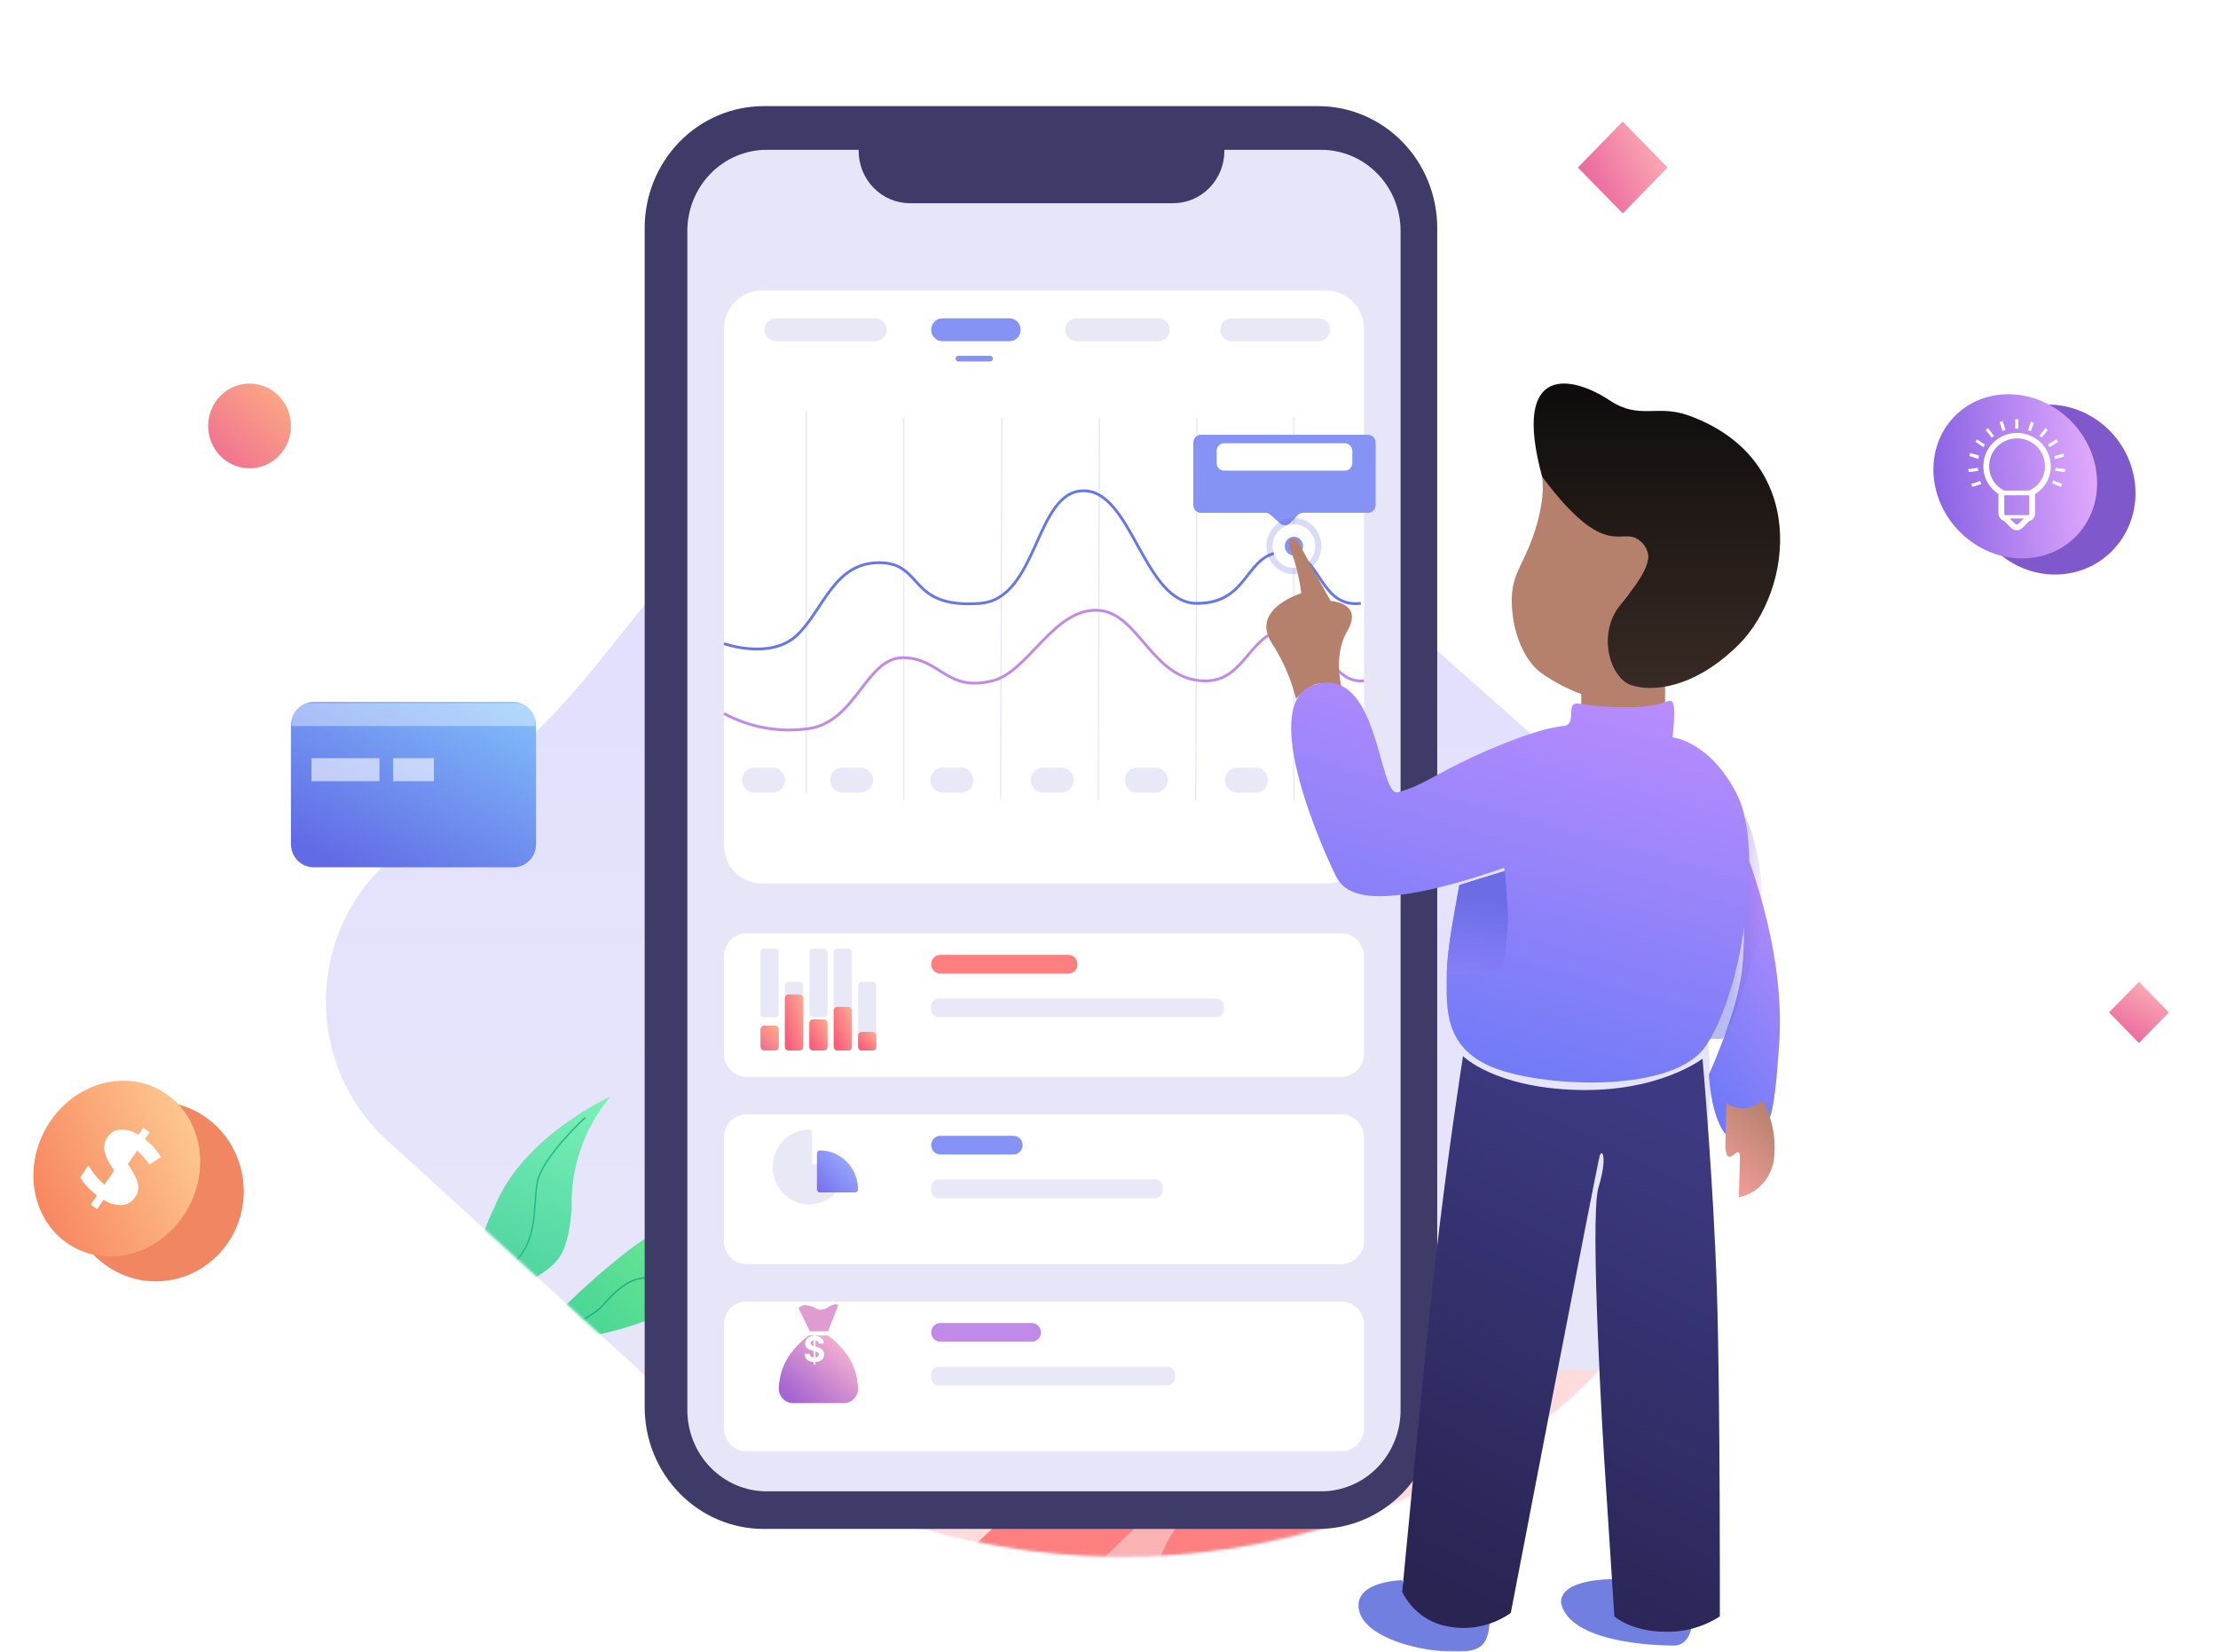 <svg width="799" height="595" viewBox="0 0 799 595" fill="none" xmlns="http://www.w3.org/2000/svg">
<mask id="mask0_89_1254" style="mask-type:luminance" maskUnits="userSpaceOnUse" x="0" y="-27" width="829" height="622">
<path d="M829 -27H0V595H829V-27Z" fill="white"/>
</mask>
<g mask="url(#mask0_89_1254)">
<path d="M270.804 169.833C280.227 158.101 291.847 148.421 304.979 141.361C318.113 134.3 332.494 130.003 347.274 128.723C362.055 127.442 376.937 129.204 391.042 133.905C405.146 138.605 418.19 146.149 429.403 156.091L565.391 276.664C582.829 292.128 596.464 311.582 605.19 333.448C613.915 355.315 617.484 378.979 615.61 402.522C613.736 426.066 606.468 448.825 594.398 468.955C582.331 489.086 565.798 506.022 546.143 518.39L542.247 520.84C494.017 551.189 437.524 564.824 381.135 559.724C324.745 554.624 271.459 531.062 229.173 492.527L139.231 410.579C132.242 404.21 126.674 396.376 122.906 387.608C119.138 378.841 117.257 369.346 117.392 359.769C117.527 350.191 119.674 340.755 123.687 332.103C127.701 323.451 133.486 315.783 140.651 309.625L179.224 276.452C191.975 265.495 203.713 253.357 214.29 240.194L270.804 169.833Z" fill="url(#paint0_linear_89_1254)"/>
<mask id="mask1_89_1254" style="mask-type:luminance" maskUnits="userSpaceOnUse" x="117" y="128" width="500" height="433">
<path d="M270.804 169.833C280.227 158.101 291.847 148.421 304.979 141.361C318.113 134.3 332.494 130.003 347.274 128.723C362.055 127.442 376.937 129.204 391.042 133.905C405.146 138.605 418.19 146.149 429.403 156.091L565.391 276.664C582.829 292.128 596.464 311.582 605.19 333.448C613.915 355.315 617.484 378.979 615.61 402.522C613.736 426.066 606.468 448.825 594.398 468.955C582.331 489.086 565.798 506.022 546.143 518.39L542.247 520.84C494.017 551.189 437.524 564.824 381.135 559.724C324.745 554.624 271.459 531.062 229.173 492.527L139.231 410.579C132.242 404.21 126.674 396.376 122.906 387.608C119.138 378.841 117.257 369.346 117.392 359.769C117.527 350.191 119.674 340.755 123.687 332.103C127.701 323.451 133.486 315.783 140.651 309.625L179.224 276.452C191.975 265.495 203.713 253.357 214.29 240.194L270.804 169.833Z" fill="white"/>
</mask>
<g mask="url(#mask1_89_1254)">
<path d="M780.344 493.634H41.428V747.635H780.344V493.634Z" fill="#FEDBDB"/>
<path d="M268.787 633.399L361.064 547.286L793.463 542.22L734.903 633.399H268.787Z" fill="#FD7F80"/>
<path d="M322.979 633.396L412.591 546.77L739.55 542.884L677.737 633.396H322.979Z" fill="#FAB2B3"/>
<path d="M426.649 546.515C426.649 546.515 399.808 576.085 436.279 582.976C472.748 589.864 415.262 632.132 463.107 632.788C510.952 633.442 649.319 632.788 649.319 632.788L711.559 542.22L426.649 546.515Z" fill="#FD7F80"/>
<path d="M166.391 529.113C166.391 529.113 161.999 482.988 180.404 469.376C197.78 454.606 203.855 459.435 205.933 435.677C205.437 420.795 210.432 406.272 219.926 394.995C219.926 394.995 188.411 409.18 178.268 434.54C163.47 463.708 162.098 528.322 162.098 528.322" fill="url(#paint1_linear_89_1254)"/>
<path d="M210.868 402.531C210.868 402.531 195.101 416.909 193.515 426.1C191.931 435.292 194.12 448.728 183.07 456.481C172.021 464.236 163.832 489.9 163.633 519.733" stroke="#20B989" stroke-width="0.5" stroke-miterlimit="10"/>
<path d="M104.823 424.021C104.823 424.021 128.13 446.26 128.239 462.144C128.272 477.847 130.104 482.147 149.394 497.088C169.606 511.415 177.341 518.437 170.227 538.715C169.543 540.437 168.767 542.12 167.901 543.755L172.975 544.674C172.975 544.674 186.544 516.235 162.914 472.272C138.38 431.914 104.823 424.021 104.823 424.021Z" fill="url(#paint2_linear_89_1254)"/>
<path d="M117.55 433.989C117.55 433.989 136.31 444.595 137.341 454.396C138.371 464.197 140.336 474.798 148.174 476.216C159.853 478.329 168.634 491.195 173.986 516.993C176.159 527.458 170.45 545.323 170.45 545.323" stroke="#27C492" stroke-width="0.5" stroke-miterlimit="10"/>
<path d="M170.974 526.756C170.974 526.756 173.397 504.715 185.752 492.451C198.108 480.189 213.304 484.498 237.549 473.73C255.121 466.563 267.415 434.673 267.415 434.673C267.415 434.673 247.663 433.838 226.366 450.45C204.705 467.345 194.514 480.356 188.488 485.66C176.714 497.168 165.246 525.719 165.246 525.719L170.974 526.756Z" fill="url(#paint3_linear_89_1254)"/>
<path d="M263.027 436.938C263.027 436.938 248.874 441.771 247.829 447.834C246.782 453.898 241.118 461.799 234.231 460.553C227.343 459.307 221.619 465.238 217.263 470.102C211.465 476.567 199.19 478.742 184.036 492.645C175.264 500.686 167.571 526.05 167.571 526.05" stroke="#1FAF81" stroke-width="0.5" stroke-miterlimit="10"/>
<path d="M136.766 530.977C136.766 530.977 143.915 514.849 152.679 514.849C161.442 514.849 170.549 522.902 172.417 522.902C174.286 522.902 178.709 518.46 185.506 518.44C192.305 518.422 206.516 530.936 206.516 530.936L136.766 530.977Z" fill="#694D42"/>
<path d="M113.488 532.175C113.488 532.175 106.347 539.828 107.079 556.769C107.368 563.929 109.455 570.892 113.138 576.986C116.821 583.08 121.977 588.099 128.106 591.558C139.507 598.109 180.04 605.03 208.574 591.558C219.465 586.418 231.617 575.63 231.617 556.769C231.621 539.389 223.338 531.844 223.338 531.844L113.488 532.175Z" fill="url(#paint4_linear_89_1254)"/>
<path d="M227.237 529.598H113.578C112.365 529.598 111.382 530.605 111.382 531.847C111.382 533.088 112.365 534.094 113.578 534.094H227.237C228.451 534.094 229.433 533.088 229.433 531.847C229.433 530.605 228.451 529.598 227.237 529.598Z" fill="#9D6686"/>
</g>
<path d="M275.069 38.232H474.903C480.534 38.236 486.107 39.376 491.308 41.586C496.506 43.796 501.231 47.033 505.209 51.112C509.186 55.192 512.34 60.034 514.49 65.361C516.64 70.689 517.744 76.398 517.739 82.163V506.834C517.744 512.598 516.64 518.307 514.49 523.636C512.34 528.962 509.186 533.805 505.209 537.884C501.231 541.963 496.506 545.201 491.308 547.41C486.107 549.621 480.534 550.761 474.903 550.765H275.069C269.44 550.761 263.865 549.621 258.666 547.41C253.465 545.201 248.743 541.963 244.764 537.884C240.786 533.805 237.632 528.962 235.482 523.636C233.332 518.307 232.229 512.598 232.235 506.834V82.163C232.229 76.398 233.332 70.689 235.482 65.361C237.632 60.034 240.786 55.192 244.764 51.112C248.743 47.033 253.465 43.796 258.666 41.586C263.865 39.376 269.44 38.236 275.069 38.232Z" fill="#3E3B68"/>
<path d="M276.154 53.968C272.4 53.972 268.686 54.733 265.22 56.206C261.753 57.68 258.606 59.839 255.956 62.558C253.304 65.278 251.203 68.506 249.77 72.057C248.337 75.609 247.602 79.414 247.606 83.256V507.927C247.602 511.769 248.337 515.575 249.77 519.127C251.203 522.677 253.304 525.906 255.956 528.626C258.606 531.346 261.753 533.503 265.22 534.977C268.686 536.451 272.4 537.212 276.154 537.215H475.987C479.74 537.212 483.455 536.451 486.922 534.977C490.387 533.503 493.534 531.346 496.187 528.626C498.837 525.906 500.939 522.677 502.371 519.127C503.804 515.575 504.54 511.769 504.534 507.927V83.256C504.54 79.414 503.804 75.609 502.371 72.057C500.939 68.506 498.837 65.278 496.187 62.558C493.534 59.839 490.387 57.68 486.922 56.206C483.455 54.733 479.74 53.972 475.987 53.968H276.154Z" fill="#E7E6F8"/>
<path d="M317.216 46.235H433.169C435.264 46.235 437.275 47.087 438.757 48.605C440.24 50.122 441.072 52.18 441.072 54.326C441.072 59.333 439.13 64.134 435.672 67.674C432.215 71.214 427.526 73.202 422.636 73.202H327.749C322.859 73.202 318.17 71.214 314.713 67.674C311.255 64.134 309.312 59.333 309.312 54.326C309.312 52.18 310.147 50.122 311.627 48.605C313.109 47.087 315.121 46.235 317.216 46.235Z" fill="#3E3B68"/>
<g filter="url(#filter0_d_89_1254)">
<path d="M483.227 460.85H268.916C264.423 460.85 260.782 464.578 260.782 469.176V506.473C260.782 511.072 264.423 514.8 268.916 514.8H483.227C487.718 514.8 491.36 511.072 491.36 506.473V469.176C491.36 464.578 487.718 460.85 483.227 460.85Z" fill="white"/>
</g>
<path d="M420.574 492.322H338.157C336.659 492.322 335.445 493.564 335.445 495.097V496.289C335.445 497.821 336.659 499.065 338.157 499.065H420.574C422.07 499.065 423.284 497.821 423.284 496.289V495.097C423.284 493.564 422.07 492.322 420.574 492.322Z" fill="#E9E8F7"/>
<path d="M371.679 476.585H338.738C336.92 476.585 335.445 478.095 335.445 479.957C335.445 481.818 336.92 483.328 338.738 483.328H371.679C373.498 483.328 374.972 481.818 374.972 479.957C374.972 478.095 373.498 476.585 371.679 476.585Z" fill="#C18AE9"/>
<path d="M298.238 479.581L301.958 470.217C301.658 469.976 301.288 469.843 300.906 469.84C300.076 469.949 299.284 470.26 298.597 470.747L298.325 470.9C297.51 471.434 296.579 471.752 295.615 471.828C295.154 471.824 294.703 471.715 294.29 471.506C293.017 470.738 291.594 470.266 290.124 470.118C289.659 470.127 289.202 470.237 288.782 470.438C288.361 470.641 287.987 470.931 287.685 471.292L291.735 479.581H298.238Z" fill="#DF9CD0"/>
<path d="M303.964 505.432C305.32 505.436 306.625 504.896 307.597 503.927C308.065 503.465 308.438 502.912 308.696 502.301C308.952 501.689 309.089 501.031 309.096 500.366C309.096 500.341 309.096 500.314 309.096 500.289C309.014 495.007 307.05 489.938 303.576 486.035C302.027 484.162 300.255 482.497 298.3 481.079H291.341C289.39 482.501 287.618 484.165 286.065 486.035C282.595 489.941 280.633 495.009 280.545 500.289C280.547 500.968 280.682 501.641 280.942 502.265C281.202 502.89 281.581 503.456 282.059 503.927C283.032 504.895 284.335 505.436 285.691 505.432H303.964Z" fill="url(#paint5_linear_89_1254)"/>
<path d="M293.059 491.64V480.2H293.773V491.64H293.059ZM294.957 483.977C294.922 483.615 294.773 483.335 294.508 483.135C294.242 482.936 293.882 482.837 293.429 482.837C293.12 482.837 292.86 482.882 292.648 482.97C292.435 483.056 292.272 483.178 292.158 483.333C292.047 483.488 291.992 483.664 291.992 483.86C291.987 484.023 292.021 484.167 292.093 484.289C292.168 484.412 292.272 484.516 292.403 484.606C292.533 484.692 292.684 484.768 292.857 484.834C293.029 484.897 293.211 484.951 293.406 484.994L294.211 485.192C294.601 485.282 294.959 485.4 295.284 485.55C295.611 485.699 295.893 485.88 296.132 486.098C296.369 486.315 296.556 486.572 296.685 486.867C296.819 487.162 296.887 487.5 296.891 487.881C296.887 488.442 296.749 488.927 296.471 489.339C296.199 489.747 295.802 490.064 295.284 490.29C294.769 490.513 294.148 490.626 293.42 490.626C292.699 490.626 292.07 490.513 291.534 490.287C291.002 490.06 290.586 489.724 290.285 489.28C289.988 488.834 289.832 488.28 289.818 487.622H291.648C291.668 487.93 291.754 488.185 291.905 488.392C292.059 488.593 292.265 488.748 292.521 488.852C292.779 488.953 293.073 489.003 293.398 489.003C293.719 489.003 293.996 488.956 294.232 488.861C294.471 488.766 294.655 488.633 294.787 488.462C294.917 488.293 294.984 488.097 294.984 487.878C294.984 487.671 294.924 487.498 294.804 487.358C294.688 487.22 294.516 487.099 294.29 487.002C294.065 486.903 293.789 486.813 293.464 486.732L292.49 486.483C291.736 486.296 291.141 486.003 290.705 485.602C290.268 485.203 290.052 484.665 290.053 483.989C290.052 483.435 290.196 482.952 290.486 482.537C290.781 482.123 291.183 481.8 291.696 481.568C292.209 481.336 292.79 481.219 293.441 481.219C294.105 481.219 294.685 481.336 295.18 481.568C295.677 481.8 296.064 482.123 296.341 482.537C296.617 482.952 296.759 483.43 296.768 483.977H294.957Z" fill="white"/>
<g filter="url(#filter1_d_89_1254)">
<path d="M483.227 393.409H268.916C264.423 393.409 260.782 397.138 260.782 401.738V439.033C260.782 443.633 264.423 447.362 268.916 447.362H483.227C487.718 447.362 491.36 443.633 491.36 439.033V401.738C491.36 397.138 487.718 393.409 483.227 393.409Z" fill="white"/>
</g>
<path d="M416.181 424.883H338.157C336.659 424.883 335.445 426.125 335.445 427.659V428.849C335.445 430.382 336.659 431.624 338.157 431.624H416.181C417.678 431.624 418.893 430.382 418.893 428.849V427.659C418.893 426.125 417.678 424.883 416.181 424.883Z" fill="#E9E8F7"/>
<path d="M365.091 409.146H338.738C336.92 409.146 335.445 410.656 335.445 412.517C335.445 414.379 336.92 415.889 338.738 415.889H365.091C366.91 415.889 368.386 414.379 368.386 412.517C368.386 410.656 366.91 409.146 365.091 409.146Z" fill="#8493F4"/>
<path d="M304.702 420.385C304.7 423.053 303.927 425.66 302.48 427.876C301.033 430.093 298.976 431.82 296.57 432.841C294.164 433.863 291.517 434.129 288.961 433.609C286.407 433.088 284.061 431.804 282.219 429.918C280.376 428.034 279.122 425.631 278.615 423.015C278.105 420.4 278.365 417.689 279.361 415.226C280.359 412.761 282.045 410.654 284.21 409.173C286.376 407.69 288.921 406.899 291.525 406.897C291.657 406.897 291.789 406.924 291.912 406.976C292.035 407.027 292.145 407.104 292.239 407.199C292.333 407.295 292.407 407.41 292.458 407.535C292.509 407.659 292.534 407.794 292.534 407.931V419.353H303.693C303.96 419.355 304.215 419.463 304.405 419.657C304.593 419.85 304.7 420.112 304.702 420.385Z" fill="#E9E8F7"/>
<g filter="url(#filter2_d_89_1254)">
<path d="M305.65 407.158C307.854 409.72 309.077 413.013 309.087 416.427V416.473C309.087 416.615 309.061 416.756 309.008 416.887C308.956 417.018 308.878 417.137 308.78 417.237C308.683 417.336 308.567 417.415 308.439 417.469C308.311 417.523 308.174 417.552 308.035 417.552H295.342C295.203 417.552 295.066 417.523 294.938 417.469C294.812 417.415 294.694 417.336 294.597 417.236C294.499 417.135 294.422 417.016 294.369 416.885C294.316 416.754 294.29 416.614 294.29 416.472V403.478C294.29 403.336 294.318 403.196 294.371 403.064C294.424 402.935 294.501 402.815 294.597 402.716C294.696 402.615 294.812 402.536 294.94 402.482C295.068 402.428 295.205 402.401 295.342 402.401C297.292 402.401 299.218 402.825 300.996 403.645C302.773 404.465 304.359 405.664 305.65 407.158Z" fill="url(#paint6_linear_89_1254)"/>
</g>
<g filter="url(#filter3_d_89_1254)">
<path d="M483.227 328.219H268.916C264.423 328.219 260.782 331.948 260.782 336.546V371.594C260.782 376.193 264.423 379.921 268.916 379.921H483.227C487.718 379.921 491.36 376.193 491.36 371.594V336.546C491.36 331.948 487.718 328.219 483.227 328.219Z" fill="white"/>
</g>
<path d="M438.141 359.692H338.157C336.659 359.692 335.445 360.934 335.445 362.467V363.659C335.445 365.191 336.659 366.435 338.157 366.435H438.141C439.637 366.435 440.853 365.191 440.853 363.659V362.467C440.853 360.934 439.637 359.692 438.141 359.692Z" fill="#E9E8F7"/>
<path d="M384.855 343.955H338.738C336.92 343.955 335.445 345.465 335.445 347.327C335.445 349.188 336.92 350.698 338.738 350.698H384.855C386.674 350.698 388.148 349.188 388.148 347.327C388.148 345.465 386.674 343.955 384.855 343.955Z" fill="#FD7F80"/>
<g filter="url(#filter4_d_89_1254)">
<path d="M314.326 341.708H310.448C309.7 341.708 309.093 342.328 309.093 343.096V365.047C309.093 365.813 309.7 366.435 310.448 366.435H314.326C315.075 366.435 315.681 365.813 315.681 365.047V343.096C315.681 342.328 315.075 341.708 314.326 341.708Z" fill="#E9E8F7"/>
</g>
<g filter="url(#filter5_d_89_1254)">
<path d="M314.326 359.694H310.448C309.7 359.694 309.093 360.316 309.093 361.083V365.049C309.093 365.815 309.7 366.437 310.448 366.437H314.326C315.075 366.437 315.681 365.815 315.681 365.049V361.083C315.681 360.316 315.075 359.694 314.326 359.694Z" fill="url(#paint7_linear_89_1254)"/>
</g>
<path d="M305.542 341.708H301.665C300.917 341.708 300.309 342.328 300.309 343.096V365.047C300.309 365.813 300.917 366.435 301.665 366.435H305.542C306.291 366.435 306.897 365.813 306.897 365.047V343.096C306.897 342.328 306.291 341.708 305.542 341.708Z" fill="#E9E8F7"/>
<g filter="url(#filter6_d_89_1254)">
<path d="M305.542 350.702H301.665C300.917 350.702 300.309 351.322 300.309 352.089V365.049C300.309 365.815 300.917 366.437 301.665 366.437H305.542C306.291 366.437 306.897 365.815 306.897 365.049V352.089C306.897 351.322 306.291 350.702 305.542 350.702Z" fill="url(#paint8_linear_89_1254)"/>
</g>
<path d="M296.758 341.708H292.882C292.134 341.708 291.526 342.328 291.526 343.096V365.047C291.526 365.813 292.134 366.435 292.882 366.435H296.758C297.506 366.435 298.114 365.813 298.114 365.047V343.096C298.114 342.328 297.506 341.708 296.758 341.708Z" fill="#E9E8F7"/>
<g filter="url(#filter7_d_89_1254)">
<path d="M296.758 355.198H292.882C292.134 355.198 291.526 355.82 291.526 356.585V365.049C291.526 365.815 292.134 366.437 292.882 366.437H296.758C297.506 366.437 298.114 365.815 298.114 365.049V356.585C298.114 355.82 297.506 355.198 296.758 355.198Z" fill="url(#paint9_linear_89_1254)"/>
</g>
<g filter="url(#filter8_d_89_1254)">
<path d="M287.974 341.708H284.098C283.348 341.708 282.742 342.328 282.742 343.096V365.047C282.742 365.813 283.348 366.435 284.098 366.435H287.974C288.723 366.435 289.33 365.813 289.33 365.047V343.096C289.33 342.328 288.723 341.708 287.974 341.708Z" fill="#E9E8F7"/>
</g>
<g filter="url(#filter9_d_89_1254)">
<path d="M287.974 346.204H284.098C283.348 346.204 282.742 346.826 282.742 347.592V365.047C282.742 365.813 283.348 366.435 284.098 366.435H287.974C288.723 366.435 289.33 365.813 289.33 365.047V347.592C289.33 346.826 288.723 346.204 287.974 346.204Z" fill="url(#paint10_linear_89_1254)"/>
</g>
<path d="M279.191 341.708H275.313C274.564 341.708 273.958 342.328 273.958 343.096V365.047C273.958 365.813 274.564 366.435 275.313 366.435H279.191C279.939 366.435 280.545 365.813 280.545 365.047V343.096C280.545 342.328 279.939 341.708 279.191 341.708Z" fill="#E9E8F7"/>
<g filter="url(#filter10_d_89_1254)">
<path d="M279.191 357.447H275.313C274.564 357.447 273.958 358.067 273.958 358.834V365.049C273.958 365.815 274.564 366.437 275.313 366.437H279.191C279.939 366.437 280.545 365.815 280.545 365.049V358.834C280.545 358.067 279.939 357.447 279.191 357.447Z" fill="url(#paint11_linear_89_1254)"/>
</g>
<g filter="url(#filter11_d_89_1254)">
<path d="M477.805 96.68H274.338C266.851 96.68 260.782 102.894 260.782 110.559V296.357C260.782 304.023 266.851 310.237 274.338 310.237H477.805C485.29 310.237 491.36 304.023 491.36 296.357V110.559C491.36 102.894 485.29 96.68 477.805 96.68Z" fill="white"/>
</g>
<path d="M466.106 150.631V287.759" stroke="#E9E8F7" stroke-width="0.5" stroke-miterlimit="10" stroke-linecap="square"/>
<path d="M431.189 150.631L430.75 287.759" stroke="#E9E8F7" stroke-width="0.5" stroke-miterlimit="10" stroke-linecap="square"/>
<path d="M396.053 150.631L395.614 287.759" stroke="#E9E8F7" stroke-width="0.5" stroke-miterlimit="10" stroke-linecap="square"/>
<path d="M360.917 150.631L360.478 287.759" stroke="#E9E8F7" stroke-width="0.5" stroke-miterlimit="10" stroke-linecap="square"/>
<path d="M325.564 150.631V287.759" stroke="#E9E8F7" stroke-width="0.5" stroke-miterlimit="10" stroke-linecap="square"/>
<path d="M290.428 148.383V285.51" stroke="#E9E8F7" stroke-width="0.5" stroke-miterlimit="10" stroke-linecap="square"/>
<path d="M484.065 276.516H477.377C474.951 276.516 472.984 278.53 472.984 281.012C472.984 283.495 474.951 285.507 477.377 285.507H484.065C486.49 285.507 488.456 283.495 488.456 281.012C488.456 278.53 486.49 276.516 484.065 276.516Z" fill="#E9E8F7"/>
<path d="M452.357 276.516H445.669C443.243 276.516 441.278 278.53 441.278 281.012C441.278 283.495 443.243 285.507 445.669 285.507H452.357C454.784 285.507 456.75 283.495 456.75 281.012C456.75 278.53 454.784 276.516 452.357 276.516Z" fill="#E9E8F7"/>
<path d="M416.257 276.516H409.569C407.143 276.516 405.178 278.53 405.178 281.012C405.178 283.495 407.143 285.507 409.569 285.507H416.257C418.682 285.507 420.649 283.495 420.649 281.012C420.649 278.53 418.682 276.516 416.257 276.516Z" fill="#E9E8F7"/>
<path d="M382.355 276.516H375.667C373.242 276.516 371.275 278.53 371.275 281.012C371.275 283.495 373.242 285.507 375.667 285.507H382.355C384.781 285.507 386.746 283.495 386.746 281.012C386.746 278.53 384.781 276.516 382.355 276.516Z" fill="#E9E8F7"/>
<path d="M346.257 276.516H339.569C337.143 276.516 335.176 278.53 335.176 281.012C335.176 283.495 337.143 285.507 339.569 285.507H346.257C348.682 285.507 350.648 283.495 350.648 281.012C350.648 278.53 348.682 276.516 346.257 276.516Z" fill="#E9E8F7"/>
<path d="M310.155 276.516H303.467C301.042 276.516 299.076 278.53 299.076 281.012C299.076 283.495 301.042 285.507 303.467 285.507H310.155C312.583 285.507 314.548 283.495 314.548 281.012C314.548 278.53 312.583 276.516 310.155 276.516Z" fill="#E9E8F7"/>
<path d="M278.449 276.516H271.761C269.336 276.516 267.37 278.53 267.37 281.012C267.37 283.495 269.336 285.507 271.761 285.507H278.449C280.875 285.507 282.842 283.495 282.842 281.012C282.842 278.53 280.875 276.516 278.449 276.516Z" fill="#E9E8F7"/>
<g filter="url(#filter12_d_89_1254)">
<path d="M260.782 253.035C270.012 257.986 280.506 259.906 290.839 258.532C308.497 256.346 311.796 232.919 325.241 232.919C338.686 232.919 340.758 245.343 357.405 241.282C370.376 238.118 379.131 215.819 394.736 215.819C410.341 215.819 414.585 241.282 434.265 241.282C449.134 241.282 450.077 222.564 465.008 222.564C478.042 222.564 477.872 242.218 491.36 241.282" stroke="#C18AE9" stroke-miterlimit="10"/>
</g>
<g filter="url(#filter13_d_89_1254)">
<path d="M260.782 227.842C260.782 227.842 277.564 233.862 287.133 224.788C296.589 215.814 300.309 198.696 316.684 198.696C333.06 198.696 326.716 215.312 353.012 213.353C374.059 211.778 372.776 172.793 390.345 172.793C407.912 172.793 411.933 213.349 431.193 213.349C450.671 213.349 448.075 194.784 463.004 194.784C476.04 194.784 474.858 215.141 490.229 213.349" stroke="#6577E9" stroke-miterlimit="10"/>
</g>
<g filter="url(#filter14_d_89_1254)">
<path d="M429.872 153.407C429.872 152.671 430.158 151.965 430.666 151.444C431.175 150.924 431.864 150.631 432.584 150.631H492.839C493.559 150.631 494.248 150.924 494.757 151.444C495.265 151.965 495.551 152.671 495.551 153.407V175.941C495.551 176.678 495.265 177.385 494.757 177.904C494.248 178.425 493.559 178.717 492.839 178.717H469.453C469.093 178.718 468.737 178.792 468.406 178.934C468.075 179.078 467.772 179.287 467.521 179.551L464.81 182.373C464.325 182.878 463.67 183.175 462.979 183.2C462.289 183.227 461.613 182.983 461.093 182.517L457.621 179.409C457.125 178.967 456.493 178.724 455.836 178.724H432.584C431.864 178.724 431.175 178.431 430.666 177.909C430.158 177.39 429.872 176.683 429.872 175.946V153.407Z" fill="#8493F4"/>
</g>
<path d="M484.441 159.677H440.985C439.488 159.677 438.275 160.921 438.275 162.453V166.769C438.275 168.303 439.488 169.547 440.985 169.547H484.441C485.939 169.547 487.152 168.303 487.152 166.769V162.453C487.152 160.921 485.939 159.677 484.441 159.677Z" fill="white"/>
<path opacity="0.232" d="M466.106 206.829C471.563 206.829 475.987 202.299 475.987 196.713C475.987 191.126 471.563 186.598 466.106 186.598C460.649 186.598 456.225 191.126 456.225 196.713C456.225 202.299 460.649 206.829 466.106 206.829Z" fill="#6264DB"/>
<path d="M466.105 204.58C470.35 204.58 473.791 201.058 473.791 196.713C473.791 192.368 470.35 188.847 466.105 188.847C461.86 188.847 458.419 192.368 458.419 196.713C458.419 201.058 461.86 204.58 466.105 204.58Z" fill="white"/>
<path d="M466.106 200.086C467.925 200.086 469.399 198.576 469.399 196.714C469.399 194.851 467.925 193.341 466.106 193.341C464.286 193.341 462.811 194.851 462.811 196.714C462.811 198.576 464.286 200.086 466.106 200.086Z" fill="#8493F4"/>
<path d="M475.096 114.665H443.626C441.401 114.665 439.597 116.512 439.597 118.79C439.597 121.068 441.401 122.915 443.626 122.915H475.096C477.32 122.915 479.124 121.068 479.124 118.79C479.124 116.512 477.32 114.665 475.096 114.665Z" fill="#E9E8F7"/>
<path d="M417.337 114.665H387.784C385.561 114.665 383.757 116.512 383.757 118.79C383.757 121.068 385.561 122.915 387.784 122.915H417.337C419.56 122.915 421.364 121.068 421.364 118.79C421.364 116.512 419.56 114.665 417.337 114.665Z" fill="#E9E8F7"/>
<path d="M356.655 128.153H345.235C344.68 128.153 344.229 128.614 344.229 129.183V129.186C344.229 129.754 344.68 130.216 345.235 130.216H356.655C357.21 130.216 357.659 129.754 357.659 129.186V129.183C357.659 128.614 357.21 128.153 356.655 128.153Z" fill="#8493F4"/>
<path d="M363.652 114.665H339.474C337.249 114.665 335.445 116.512 335.445 118.79C335.445 121.068 337.249 122.915 339.474 122.915H363.652C365.876 122.915 367.679 121.068 367.679 118.79C367.679 116.512 365.876 114.665 363.652 114.665Z" fill="#8493F4"/>
<path d="M315.34 114.665H279.477C277.253 114.665 275.45 116.512 275.45 118.79C275.45 121.068 277.253 122.915 279.477 122.915H315.34C317.565 122.915 319.369 121.068 319.369 118.79C319.369 116.512 317.565 114.665 315.34 114.665Z" fill="#E9E8F7"/>
<path d="M505.121 569.237C505.121 569.237 488.255 569.448 489.43 579.231C490.603 589.012 508.33 594.22 520.911 594.892C533.49 595.563 536.038 593.272 536.692 583.664C536.948 579.889 527.71 586.398 514.04 580.237C509.795 577.884 506.6 573.944 505.121 569.237Z" fill="#717FE0"/>
<path d="M609.684 583.853C609.684 583.853 609.435 592.775 602.982 592.775C596.531 592.775 565.361 591.82 562.338 577.365C562.092 568.402 581.474 568.869 581.474 568.869C581.474 568.869 581.474 576.899 582.902 578.447C585.844 581.28 589.535 583.159 593.515 583.853C598.892 584.406 604.308 584.406 609.684 583.853Z" fill="#717FE0"/>
<g filter="url(#filter15_d_89_1254)">
<path d="M527.037 377.441C527.037 377.441 521.531 412.14 517.007 452.011C512.482 491.883 505.132 570.446 505.132 570.446C506.756 573.736 509.121 576.583 512.031 578.755C514.941 580.926 518.313 582.359 521.87 582.936C529.665 584.374 537.698 582.611 544.234 578.032C544.234 578.032 575.411 415.922 576.294 413.258C577.179 410.592 579.099 413.963 575.808 424.828C572.516 435.691 577.827 521.703 577.827 521.703L581.549 579.274C581.549 579.274 587.735 584.797 599.968 584.797C606.881 584.971 613.69 583.049 619.539 579.269C619.539 579.269 619.718 501.598 618.498 462.254C617.279 422.91 613.304 378.358 613.304 378.358C613.304 378.358 597.745 390.515 567.943 389.618C538.139 388.721 527.037 377.441 527.037 377.441Z" fill="url(#paint12_linear_89_1254)"/>
</g>
<path d="M553.865 188.009C549.808 202.993 544.583 205.524 544.583 216.278C544.583 227.032 548.74 237.801 555.392 242.58C559.819 245.65 564.598 248.154 569.62 250.038V254.549C575.051 255.329 580.527 255.732 586.012 255.753C590.679 256.032 595.358 255.446 599.822 254.024V247.085C599.822 247.085 586.904 249.361 582.617 242.582C580.269 237.96 579.419 232.692 580.188 227.542C580.959 222.392 583.309 217.626 586.901 213.935C595.166 206.243 597.609 191.646 584.233 192.786C573.28 193.852 560.007 177.408 556.856 173.257C553.706 169.108 557.924 173.025 553.865 188.009Z" fill="#B5816D"/>
<path d="M555.525 171.725C544.409 130.809 566.214 135.154 579.924 144.272C590.526 151.328 596.954 145.588 608.233 149.643C651.652 165.257 646.246 212.378 626.271 232.286C610.137 248.253 594.822 249.346 587.45 246.743C580.079 244.138 575.131 228.541 583.713 217.874C592.292 207.206 597.268 200.086 590.615 194.696C583.962 189.305 578.879 202.901 555.525 171.725Z" fill="url(#paint13_linear_89_1254)"/>
<g filter="url(#filter16_d_89_1254)">
<path d="M627.537 291.611C627.537 291.611 642.99 326.992 641.019 362.651C639.121 390.748 637.787 399.358 627.16 399.358C616.532 399.358 615.608 375.094 615.608 375.094C615.608 375.094 624.759 354.922 627.163 339.985C629.568 325.048 627.537 291.611 627.537 291.611Z" fill="url(#paint14_linear_89_1254)"/>
</g>
<path d="M466.878 251.816C465.085 244.538 462.073 237.631 457.975 231.407C450.514 219.23 468.757 213.702 468.757 213.702C468.123 208.481 466.882 203.356 465.062 198.436C462.7 193.541 466.534 192.883 467.846 195.57C472.688 204.58 479.352 216.497 479.352 216.497C479.352 216.497 491.739 217.053 484.993 227.914C480.384 236.459 483.177 247.157 483.177 247.157C480.214 246.244 477.097 245.99 474.03 246.411C471.229 247.547 468.764 249.411 466.878 251.816Z" fill="#B5816D"/>
<path style="mix-blend-mode:multiply" opacity="0.472" d="M628.62 293.968C630.237 308.314 630.009 322.816 627.936 337.098C625.469 350.132 620.962 362.67 614.592 374.231H620.486C620.486 374.231 625.019 368.59 631.992 343.419C635.921 328.926 635.508 313.558 630.806 299.306C630.316 297.661 628.62 293.968 628.62 293.968Z" fill="url(#paint15_linear_89_1254)"/>
<path d="M567.047 253.668C565.15 254.549 566.776 258.685 565.134 260.661C563.49 262.636 561.843 259.647 540.173 268.488C518.503 277.329 513.801 282.749 503.421 285.446C496.373 286.476 496.854 238.535 472.887 246.878C452.639 254.274 477.952 309.186 481.308 315.722C484.665 322.26 494.121 329.025 541.585 312.702C541.959 312.247 542.024 313.754 542.024 313.754L525.73 318.839C525.73 318.839 521.121 341.408 521.121 352.181C521.121 362.953 520.164 377 537.166 384.252C554.167 391.506 600.542 394.127 613.629 377.944C627.279 359.9 635.673 306.099 625.874 286.47C616.077 266.843 602.481 265.604 602.481 265.604C602.481 265.604 603.899 254.779 602.481 252.961C601.064 251.142 600.198 254.79 585.868 254.79C571.536 254.79 568.945 252.78 567.047 253.668Z" fill="url(#paint16_linear_89_1254)"/>
<path d="M525.72 318.777L542.049 313.749C542.049 313.749 543.405 326.278 543.24 332.347C543.073 338.415 541.07 350.946 541.07 350.946H521.173C521.376 345.262 521.995 339.601 523.026 334.012C523.974 328.883 525.72 318.777 525.72 318.777Z" fill="url(#paint17_linear_89_1254)"/>
<path d="M621.906 397.452L621.521 413.293C621.521 413.293 621.618 416.736 623.018 416.736C624.416 416.736 626.754 412.882 626.754 416.736C626.754 420.589 626.38 431.267 626.38 431.267C629.757 430.593 632.829 428.809 635.128 426.187C637.427 423.565 638.829 420.247 639.12 416.736C639.825 409.65 638.339 402.516 634.873 396.341C633.207 397.984 631.051 399.009 628.751 399.254C626.343 399.387 623.952 398.757 621.906 397.452Z" fill="url(#paint18_linear_89_1254)"/>
<g filter="url(#filter17_d_89_1254)">
<path d="M184.969 240.868H112.947C108.455 240.868 104.813 244.597 104.813 249.197V292.088C104.813 296.688 108.455 300.417 112.947 300.417H184.969C189.462 300.417 193.103 296.688 193.103 292.088V249.197C193.103 244.597 189.462 240.868 184.969 240.868Z" fill="url(#paint19_linear_89_1254)"/>
</g>
<mask id="mask2_89_1254" style="mask-type:luminance" maskUnits="userSpaceOnUse" x="104" y="240" width="90" height="61">
<path d="M184.969 240.868H112.947C108.455 240.868 104.813 244.597 104.813 249.197V292.088C104.813 296.688 108.455 300.417 112.947 300.417H184.969C189.462 300.417 193.103 296.688 193.103 292.088V249.197C193.103 244.597 189.462 240.868 184.969 240.868Z" fill="white"/>
</mask>
<g mask="url(#mask2_89_1254)">
<path opacity="0.601" d="M156.316 273.124H141.6V281.393H156.316V273.124Z" fill="white"/>
<path opacity="0.596" d="M136.696 273.124H112.171V281.393H136.696V273.124Z" fill="white"/>
<path opacity="0.396" d="M193.103 253.274H86.828V261.543H193.103V253.274Z" fill="white"/>
</g>
<path d="M89.902 168.696C98.138 168.696 104.813 161.862 104.813 153.43C104.813 144.998 98.138 138.163 89.902 138.163C81.667 138.163 74.992 144.998 74.992 153.43C74.992 161.862 81.667 168.696 89.902 168.696Z" fill="url(#paint20_linear_89_1254)"/>
<path d="M600.725 60.329L584.567 43.784L568.408 60.329L584.567 76.873L600.725 60.329Z" fill="url(#paint21_linear_89_1254)"/>
<path d="M781.294 364.684L770.522 353.655L759.75 364.684L770.522 375.713L781.294 364.684Z" fill="url(#paint22_linear_89_1254)"/>
<g filter="url(#filter18_d_89_1254)">
<path d="M703.853 153.995C693.847 167.1 696.56 186.384 709.909 197.069C723.259 207.755 742.192 205.795 752.197 192.69C762.201 179.587 759.489 160.303 746.139 149.617C732.789 138.931 713.857 140.892 703.853 153.995Z" fill="#7F59CC"/>
</g>
<path d="M702 152.398C692.512 164.826 695.551 183.49 708.788 194.085C722.026 204.681 740.448 203.194 749.936 190.767C759.426 178.339 756.385 159.674 743.148 149.079C729.912 138.484 711.488 139.97 702 152.398Z" fill="url(#paint23_linear_89_1254)"/>
<g filter="url(#filter19_d_89_1254)">
<path d="M25.027 449.722C39.325 459.981 59.05 456.418 69.083 441.76C79.115 427.103 75.657 406.902 61.359 396.641C47.06 386.382 27.336 389.945 17.303 404.603C7.271 419.26 10.729 439.46 25.027 449.722Z" fill="#F08762"/>
</g>
<path d="M23.857 447.572C37.047 457.037 55.895 452.796 65.955 438.098C76.015 423.402 73.478 403.814 60.287 394.348C47.096 384.883 28.248 389.124 18.188 403.82C8.128 418.518 10.666 438.105 23.857 447.572Z" fill="url(#paint24_linear_89_1254)"/>
<path d="M32.667 433.935L34.939 430.616C32.529 428.876 30.467 426.677 28.868 424.141L31.858 419.772C32.612 421.097 33.481 422.348 34.453 423.513C35.408 424.687 36.471 425.766 37.627 426.733L41.131 421.613L40.274 420.355C38.947 418.546 38.028 416.457 37.584 414.241C37.368 412.564 37.8 410.867 38.788 409.511C39.296 408.742 39.974 408.105 40.767 407.654C41.56 407.203 42.446 406.951 43.353 406.915C45.649 406.863 47.909 407.51 49.844 408.778L51.582 406.238L53.889 407.893L52.2 410.363C54.496 412.114 56.453 414.289 57.968 416.777L53.768 419.526C52.568 417.622 51.093 415.915 49.392 414.464L46.051 419.344C47.273 421.05 48.322 422.881 49.181 424.804C49.643 425.883 49.86 427.053 49.817 428.23C49.716 429.314 49.328 430.352 48.693 431.227C48.166 432.051 47.46 432.739 46.63 433.237C45.8 433.735 44.869 434.032 43.909 434.1C41.57 434.159 39.267 433.499 37.297 432.205L34.979 435.594L32.667 433.935Z" fill="white"/>
<path d="M724.318 190.028L722.393 188.132C722.259 188.004 722.146 187.856 722.059 187.694C721.464 187.527 720.938 187.181 720.552 186.705C720.167 186.229 719.942 185.646 719.908 185.038V177.912C718.212 176.84 716.823 175.359 715.872 173.609C714.92 171.86 714.439 169.9 714.472 167.916C714.469 164.745 715.744 161.703 718.018 159.459C720.292 157.214 723.379 155.951 726.598 155.948C729.817 155.945 732.906 157.201 735.185 159.44C737.464 161.68 738.747 164.719 738.75 167.89C738.79 169.906 738.288 171.897 737.296 173.661C736.304 175.425 734.856 176.9 733.099 177.936V185.023C733.107 185.64 732.902 186.242 732.518 186.73C732.134 187.218 731.593 187.564 730.984 187.71C730.929 187.762 730.868 187.811 730.809 187.858L730.611 188.129L728.712 189.995C728.441 190.307 728.106 190.559 727.728 190.732C727.351 190.905 726.94 190.997 726.523 191C726.106 191.003 725.694 190.918 725.313 190.751C724.933 190.583 724.593 190.336 724.318 190.028ZM725.83 188.592L725.886 188.653C725.961 188.74 726.055 188.81 726.161 188.858C726.267 188.907 726.382 188.932 726.498 188.932C726.629 188.927 726.757 188.894 726.873 188.834C726.989 188.775 727.09 188.69 727.169 188.587L728.929 186.929L729.048 186.767H723.98L725.83 188.592ZM722.004 184.973C722.012 185.09 722.046 185.203 722.103 185.306C722.16 185.409 722.239 185.498 722.335 185.568H730.76L730.8 185.531C730.864 185.467 730.914 185.39 730.947 185.306C730.981 185.222 730.997 185.132 730.994 185.042V178.403H722.008L722.004 184.973ZM716.571 167.931C716.538 169.651 716.975 171.348 717.837 172.844C718.699 174.339 719.954 175.579 721.47 176.433L721.92 176.687H731.02L731.545 176.418C733.119 175.613 734.433 174.389 735.335 172.885C736.238 171.382 736.693 169.659 736.65 167.912C736.666 166.603 736.418 165.304 735.921 164.09C735.423 162.876 734.685 161.772 733.751 160.841C732.816 159.91 731.703 159.171 730.476 158.667C729.249 158.163 727.932 157.905 726.603 157.906C725.274 157.907 723.958 158.168 722.732 158.675C721.506 159.181 720.394 159.922 719.461 160.854C718.529 161.787 717.793 162.893 717.298 164.108C716.802 165.323 716.557 166.622 716.576 167.931H716.571ZM742.471 175.406L739.212 174.124L739.644 173.053L742.905 174.336L742.471 175.404V175.406ZM710.515 175.406L710.08 174.337L713.34 173.267L713.774 174.337L710.517 175.408L710.515 175.406ZM743.765 170.055L740.29 169.629L740.505 168.559L744 168.984L743.783 170.053L743.765 170.055ZM709.201 170.055L709 168.984L712.479 168.559L712.696 169.629L709.219 170.055H709.201ZM740.304 165.344L740.087 164.271L743.347 163.409L743.564 164.479L740.306 165.341L740.304 165.344ZM712.694 165.344L709.434 164.271L709.649 163.2L712.909 164.062L712.696 165.343L712.694 165.344ZM738.348 161.062L737.697 160.2L740.74 158.273L741.393 159.135L738.348 161.062ZM714.434 161.062L711.609 159.135L712.262 158.273L715.087 160.207L714.437 161.068L714.434 161.062ZM735.521 157.635L734.646 156.992L736.825 154.211L737.7 154.854L735.525 157.635H735.521ZM717.477 157.635L715.3 154.854L716.175 154.211L718.348 156.994L717.474 157.637L717.477 157.635ZM731.61 155.281L730.525 155.067L731.608 151.862L732.695 152.289L731.61 155.281ZM721.394 155.281L720.305 152.07L721.392 151.643L722.475 154.854L721.394 155.281ZM727.044 154.419H725.959V151H727.046V154.425L727.044 154.419Z" fill="white"/>
</g>
<defs>
<filter id="filter0_d_89_1254" x="252.782" y="460.85" width="246.578" height="69.95" filterUnits="userSpaceOnUse" color-interpolation-filters="sRGB">
<feFlood flood-opacity="0" result="BackgroundImageFix"/>
<feColorMatrix in="SourceAlpha" type="matrix" values="0 0 0 0 0 0 0 0 0 0 0 0 0 0 0 0 0 0 127 0" result="hardAlpha"/>
<feOffset dy="8"/>
<feGaussianBlur stdDeviation="4"/>
<feColorMatrix type="matrix" values="0 0 0 0 0.82 0 0 0 0 0.831 0 0 0 0 0.886 0 0 0 0.4 0"/>
<feBlend mode="normal" in2="BackgroundImageFix" result="effect1_dropShadow_89_1254"/>
<feBlend mode="normal" in="SourceGraphic" in2="effect1_dropShadow_89_1254" result="shape"/>
</filter>
<filter id="filter1_d_89_1254" x="252.782" y="393.409" width="246.578" height="69.952" filterUnits="userSpaceOnUse" color-interpolation-filters="sRGB">
<feFlood flood-opacity="0" result="BackgroundImageFix"/>
<feColorMatrix in="SourceAlpha" type="matrix" values="0 0 0 0 0 0 0 0 0 0 0 0 0 0 0 0 0 0 127 0" result="hardAlpha"/>
<feOffset dy="8"/>
<feGaussianBlur stdDeviation="4"/>
<feColorMatrix type="matrix" values="0 0 0 0 0.82 0 0 0 0 0.831 0 0 0 0 0.886 0 0 0 0.4 0"/>
<feBlend mode="normal" in2="BackgroundImageFix" result="effect1_dropShadow_89_1254"/>
<feBlend mode="normal" in="SourceGraphic" in2="effect1_dropShadow_89_1254" result="shape"/>
</filter>
<filter id="filter2_d_89_1254" x="280.29" y="400.401" width="42.797" height="43.151" filterUnits="userSpaceOnUse" color-interpolation-filters="sRGB">
<feFlood flood-opacity="0" result="BackgroundImageFix"/>
<feColorMatrix in="SourceAlpha" type="matrix" values="0 0 0 0 0 0 0 0 0 0 0 0 0 0 0 0 0 0 127 0" result="hardAlpha"/>
<feOffset dy="12"/>
<feGaussianBlur stdDeviation="7"/>
<feColorMatrix type="matrix" values="0 0 0 0 0.82 0 0 0 0 0.831 0 0 0 0 0.886 0 0 0 1 0"/>
<feBlend mode="normal" in2="BackgroundImageFix" result="effect1_dropShadow_89_1254"/>
<feBlend mode="normal" in="SourceGraphic" in2="effect1_dropShadow_89_1254" result="shape"/>
</filter>
<filter id="filter3_d_89_1254" x="252.782" y="328.219" width="246.578" height="67.701" filterUnits="userSpaceOnUse" color-interpolation-filters="sRGB">
<feFlood flood-opacity="0" result="BackgroundImageFix"/>
<feColorMatrix in="SourceAlpha" type="matrix" values="0 0 0 0 0 0 0 0 0 0 0 0 0 0 0 0 0 0 127 0" result="hardAlpha"/>
<feOffset dy="8"/>
<feGaussianBlur stdDeviation="4"/>
<feColorMatrix type="matrix" values="0 0 0 0 0.82 0 0 0 0 0.831 0 0 0 0 0.886 0 0 0 0.4 0"/>
<feBlend mode="normal" in2="BackgroundImageFix" result="effect1_dropShadow_89_1254"/>
<feBlend mode="normal" in="SourceGraphic" in2="effect1_dropShadow_89_1254" result="shape"/>
</filter>
<filter id="filter4_d_89_1254" x="295.093" y="339.708" width="34.588" height="52.727" filterUnits="userSpaceOnUse" color-interpolation-filters="sRGB">
<feFlood flood-opacity="0" result="BackgroundImageFix"/>
<feColorMatrix in="SourceAlpha" type="matrix" values="0 0 0 0 0 0 0 0 0 0 0 0 0 0 0 0 0 0 127 0" result="hardAlpha"/>
<feOffset dy="12"/>
<feGaussianBlur stdDeviation="7"/>
<feColorMatrix type="matrix" values="0 0 0 0 0.82 0 0 0 0 0.831 0 0 0 0 0.886 0 0 0 0.4 0"/>
<feBlend mode="normal" in2="BackgroundImageFix" result="effect1_dropShadow_89_1254"/>
<feBlend mode="normal" in="SourceGraphic" in2="effect1_dropShadow_89_1254" result="shape"/>
</filter>
<filter id="filter5_d_89_1254" x="295.093" y="357.694" width="34.588" height="34.743" filterUnits="userSpaceOnUse" color-interpolation-filters="sRGB">
<feFlood flood-opacity="0" result="BackgroundImageFix"/>
<feColorMatrix in="SourceAlpha" type="matrix" values="0 0 0 0 0 0 0 0 0 0 0 0 0 0 0 0 0 0 127 0" result="hardAlpha"/>
<feOffset dy="12"/>
<feGaussianBlur stdDeviation="7"/>
<feColorMatrix type="matrix" values="0 0 0 0 0.82 0 0 0 0 0.831 0 0 0 0 0.886 0 0 0 0.4 0"/>
<feBlend mode="normal" in2="BackgroundImageFix" result="effect1_dropShadow_89_1254"/>
<feBlend mode="normal" in="SourceGraphic" in2="effect1_dropShadow_89_1254" result="shape"/>
</filter>
<filter id="filter6_d_89_1254" x="286.309" y="348.702" width="34.588" height="43.735" filterUnits="userSpaceOnUse" color-interpolation-filters="sRGB">
<feFlood flood-opacity="0" result="BackgroundImageFix"/>
<feColorMatrix in="SourceAlpha" type="matrix" values="0 0 0 0 0 0 0 0 0 0 0 0 0 0 0 0 0 0 127 0" result="hardAlpha"/>
<feOffset dy="12"/>
<feGaussianBlur stdDeviation="7"/>
<feColorMatrix type="matrix" values="0 0 0 0 0.82 0 0 0 0 0.831 0 0 0 0 0.886 0 0 0 0.4 0"/>
<feBlend mode="normal" in2="BackgroundImageFix" result="effect1_dropShadow_89_1254"/>
<feBlend mode="normal" in="SourceGraphic" in2="effect1_dropShadow_89_1254" result="shape"/>
</filter>
<filter id="filter7_d_89_1254" x="277.526" y="353.198" width="34.588" height="39.239" filterUnits="userSpaceOnUse" color-interpolation-filters="sRGB">
<feFlood flood-opacity="0" result="BackgroundImageFix"/>
<feColorMatrix in="SourceAlpha" type="matrix" values="0 0 0 0 0 0 0 0 0 0 0 0 0 0 0 0 0 0 127 0" result="hardAlpha"/>
<feOffset dy="12"/>
<feGaussianBlur stdDeviation="7"/>
<feColorMatrix type="matrix" values="0 0 0 0 0.82 0 0 0 0 0.831 0 0 0 0 0.886 0 0 0 0.4 0"/>
<feBlend mode="normal" in2="BackgroundImageFix" result="effect1_dropShadow_89_1254"/>
<feBlend mode="normal" in="SourceGraphic" in2="effect1_dropShadow_89_1254" result="shape"/>
</filter>
<filter id="filter8_d_89_1254" x="268.742" y="339.708" width="34.588" height="52.727" filterUnits="userSpaceOnUse" color-interpolation-filters="sRGB">
<feFlood flood-opacity="0" result="BackgroundImageFix"/>
<feColorMatrix in="SourceAlpha" type="matrix" values="0 0 0 0 0 0 0 0 0 0 0 0 0 0 0 0 0 0 127 0" result="hardAlpha"/>
<feOffset dy="12"/>
<feGaussianBlur stdDeviation="7"/>
<feColorMatrix type="matrix" values="0 0 0 0 0.82 0 0 0 0 0.831 0 0 0 0 0.886 0 0 0 0.4 0"/>
<feBlend mode="normal" in2="BackgroundImageFix" result="effect1_dropShadow_89_1254"/>
<feBlend mode="normal" in="SourceGraphic" in2="effect1_dropShadow_89_1254" result="shape"/>
</filter>
<filter id="filter9_d_89_1254" x="268.742" y="344.204" width="34.588" height="48.231" filterUnits="userSpaceOnUse" color-interpolation-filters="sRGB">
<feFlood flood-opacity="0" result="BackgroundImageFix"/>
<feColorMatrix in="SourceAlpha" type="matrix" values="0 0 0 0 0 0 0 0 0 0 0 0 0 0 0 0 0 0 127 0" result="hardAlpha"/>
<feOffset dy="12"/>
<feGaussianBlur stdDeviation="7"/>
<feColorMatrix type="matrix" values="0 0 0 0 0.82 0 0 0 0 0.831 0 0 0 0 0.886 0 0 0 0.4 0"/>
<feBlend mode="normal" in2="BackgroundImageFix" result="effect1_dropShadow_89_1254"/>
<feBlend mode="normal" in="SourceGraphic" in2="effect1_dropShadow_89_1254" result="shape"/>
</filter>
<filter id="filter10_d_89_1254" x="259.958" y="355.447" width="34.586" height="36.99" filterUnits="userSpaceOnUse" color-interpolation-filters="sRGB">
<feFlood flood-opacity="0" result="BackgroundImageFix"/>
<feColorMatrix in="SourceAlpha" type="matrix" values="0 0 0 0 0 0 0 0 0 0 0 0 0 0 0 0 0 0 127 0" result="hardAlpha"/>
<feOffset dy="12"/>
<feGaussianBlur stdDeviation="7"/>
<feColorMatrix type="matrix" values="0 0 0 0 0.82 0 0 0 0 0.831 0 0 0 0 0.886 0 0 0 0.4 0"/>
<feBlend mode="normal" in2="BackgroundImageFix" result="effect1_dropShadow_89_1254"/>
<feBlend mode="normal" in="SourceGraphic" in2="effect1_dropShadow_89_1254" result="shape"/>
</filter>
<filter id="filter11_d_89_1254" x="252.782" y="96.68" width="246.578" height="229.557" filterUnits="userSpaceOnUse" color-interpolation-filters="sRGB">
<feFlood flood-opacity="0" result="BackgroundImageFix"/>
<feColorMatrix in="SourceAlpha" type="matrix" values="0 0 0 0 0 0 0 0 0 0 0 0 0 0 0 0 0 0 127 0" result="hardAlpha"/>
<feOffset dy="8"/>
<feGaussianBlur stdDeviation="4"/>
<feColorMatrix type="matrix" values="0 0 0 0 0.82 0 0 0 0 0.831 0 0 0 0 0.886 0 0 0 0.4 0"/>
<feBlend mode="normal" in2="BackgroundImageFix" result="effect1_dropShadow_89_1254"/>
<feBlend mode="normal" in="SourceGraphic" in2="effect1_dropShadow_89_1254" result="shape"/>
</filter>
<filter id="filter12_d_89_1254" x="256.546" y="215.319" width="238.849" height="52.145" filterUnits="userSpaceOnUse" color-interpolation-filters="sRGB">
<feFlood flood-opacity="0" result="BackgroundImageFix"/>
<feColorMatrix in="SourceAlpha" type="matrix" values="0 0 0 0 0 0 0 0 0 0 0 0 0 0 0 0 0 0 127 0" result="hardAlpha"/>
<feOffset dy="4"/>
<feGaussianBlur stdDeviation="2"/>
<feColorMatrix type="matrix" values="0 0 0 0 0.557 0 0 0 0 0.647 0 0 0 0 0.706 0 0 0 0.302 0"/>
<feBlend mode="normal" in2="BackgroundImageFix" result="effect1_dropShadow_89_1254"/>
<feBlend mode="normal" in="SourceGraphic" in2="effect1_dropShadow_89_1254" result="shape"/>
</filter>
<filter id="filter13_d_89_1254" x="256.614" y="172.293" width="237.673" height="66.006" filterUnits="userSpaceOnUse" color-interpolation-filters="sRGB">
<feFlood flood-opacity="0" result="BackgroundImageFix"/>
<feColorMatrix in="SourceAlpha" type="matrix" values="0 0 0 0 0 0 0 0 0 0 0 0 0 0 0 0 0 0 127 0" result="hardAlpha"/>
<feOffset dy="4"/>
<feGaussianBlur stdDeviation="2"/>
<feColorMatrix type="matrix" values="0 0 0 0 0.557 0 0 0 0 0.647 0 0 0 0 0.706 0 0 0 0.302 0"/>
<feBlend mode="normal" in2="BackgroundImageFix" result="effect1_dropShadow_89_1254"/>
<feBlend mode="normal" in="SourceGraphic" in2="effect1_dropShadow_89_1254" result="shape"/>
</filter>
<filter id="filter14_d_89_1254" x="421.872" y="148.631" width="81.679" height="48.571" filterUnits="userSpaceOnUse" color-interpolation-filters="sRGB">
<feFlood flood-opacity="0" result="BackgroundImageFix"/>
<feColorMatrix in="SourceAlpha" type="matrix" values="0 0 0 0 0 0 0 0 0 0 0 0 0 0 0 0 0 0 127 0" result="hardAlpha"/>
<feOffset dy="6"/>
<feGaussianBlur stdDeviation="4"/>
<feColorMatrix type="matrix" values="0 0 0 0 0.769 0 0 0 0 0.831 0 0 0 0 0.875 0 0 0 0.302 0"/>
<feBlend mode="normal" in2="BackgroundImageFix" result="effect1_dropShadow_89_1254"/>
<feBlend mode="normal" in="SourceGraphic" in2="effect1_dropShadow_89_1254" result="shape"/>
</filter>
<filter id="filter15_d_89_1254" x="505.132" y="377.441" width="114.417" height="210.367" filterUnits="userSpaceOnUse" color-interpolation-filters="sRGB">
<feFlood flood-opacity="0" result="BackgroundImageFix"/>
<feColorMatrix in="SourceAlpha" type="matrix" values="0 0 0 0 0 0 0 0 0 0 0 0 0 0 0 0 0 0 127 0" result="hardAlpha"/>
<feOffset dy="3"/>
<feColorMatrix type="matrix" values="0 0 0 0 0 0 0 0 0 0 0 0 0 0 0 0 0 0 0.302 0"/>
<feBlend mode="normal" in2="BackgroundImageFix" result="effect1_dropShadow_89_1254"/>
<feBlend mode="normal" in="SourceGraphic" in2="effect1_dropShadow_89_1254" result="shape"/>
</filter>
<filter id="filter16_d_89_1254" x="603.608" y="291.611" width="49.585" height="131.746" filterUnits="userSpaceOnUse" color-interpolation-filters="sRGB">
<feFlood flood-opacity="0" result="BackgroundImageFix"/>
<feColorMatrix in="SourceAlpha" type="matrix" values="0 0 0 0 0 0 0 0 0 0 0 0 0 0 0 0 0 0 127 0" result="hardAlpha"/>
<feOffset dy="12"/>
<feGaussianBlur stdDeviation="6"/>
<feColorMatrix type="matrix" values="0 0 0 0 0.518 0 0 0 0 0.576 0 0 0 0 0.957 0 0 0 0.302 0"/>
<feBlend mode="normal" in2="BackgroundImageFix" result="effect1_dropShadow_89_1254"/>
<feBlend mode="normal" in="SourceGraphic" in2="effect1_dropShadow_89_1254" result="shape"/>
</filter>
<filter id="filter17_d_89_1254" x="92.814" y="240.868" width="112.289" height="83.548" filterUnits="userSpaceOnUse" color-interpolation-filters="sRGB">
<feFlood flood-opacity="0" result="BackgroundImageFix"/>
<feColorMatrix in="SourceAlpha" type="matrix" values="0 0 0 0 0 0 0 0 0 0 0 0 0 0 0 0 0 0 127 0" result="hardAlpha"/>
<feOffset dy="12"/>
<feGaussianBlur stdDeviation="6"/>
<feColorMatrix type="matrix" values="0 0 0 0 0.518 0 0 0 0 0.576 0 0 0 0 0.957 0 0 0 0.471 0"/>
<feBlend mode="normal" in2="BackgroundImageFix" result="effect1_dropShadow_89_1254"/>
<feBlend mode="normal" in="SourceGraphic" in2="effect1_dropShadow_89_1254" result="shape"/>
</filter>
<filter id="filter18_d_89_1254" x="697.816" y="137.705" width="79.501" height="77.303" filterUnits="userSpaceOnUse" color-interpolation-filters="sRGB">
<feFlood flood-opacity="0" result="BackgroundImageFix"/>
<feColorMatrix in="SourceAlpha" type="matrix" values="0 0 0 0 0 0 0 0 0 0 0 0 0 0 0 0 0 0 127 0" result="hardAlpha"/>
<feOffset dx="11.049" dy="3.013"/>
<feGaussianBlur stdDeviation="4.018"/>
<feColorMatrix type="matrix" values="0 0 0 0 0.631 0 0 0 0 0.624 0 0 0 0 0.769 0 0 0 0.302 0"/>
<feBlend mode="normal" in2="BackgroundImageFix" result="effect1_dropShadow_89_1254"/>
<feBlend mode="normal" in="SourceGraphic" in2="effect1_dropShadow_89_1254" result="shape"/>
</filter>
<filter id="filter19_d_89_1254" x="11.563" y="388.785" width="84.234" height="80.778" filterUnits="userSpaceOnUse" color-interpolation-filters="sRGB">
<feFlood flood-opacity="0" result="BackgroundImageFix"/>
<feColorMatrix in="SourceAlpha" type="matrix" values="0 0 0 0 0 0 0 0 0 0 0 0 0 0 0 0 0 0 127 0" result="hardAlpha"/>
<feOffset dx="12.984" dy="5.993"/>
<feGaussianBlur stdDeviation="3.995"/>
<feColorMatrix type="matrix" values="0 0 0 0 0.631 0 0 0 0 0.624 0 0 0 0 0.769 0 0 0 0.404 0"/>
<feBlend mode="normal" in2="BackgroundImageFix" result="effect1_dropShadow_89_1254"/>
<feBlend mode="normal" in="SourceGraphic" in2="effect1_dropShadow_89_1254" result="shape"/>
</filter>
<linearGradient id="paint0_linear_89_1254" x1="373.224" y1="560.771" x2="373.224" y2="158.157" gradientUnits="userSpaceOnUse">
<stop stop-color="#E9E8F7"/>
<stop offset="1" stop-color="#E0DEFF"/>
</linearGradient>
<linearGradient id="paint1_linear_89_1254" x1="206.115" y1="376.245" x2="147.528" y2="518.962" gradientUnits="userSpaceOnUse">
<stop stop-color="#84F6BB"/>
<stop offset="1" stop-color="#22B989"/>
</linearGradient>
<linearGradient id="paint2_linear_89_1254" x1="133.904" y1="429.286" x2="184.647" y2="524.499" gradientUnits="userSpaceOnUse">
<stop stop-color="#76EDAA"/>
<stop offset="1" stop-color="#25B889"/>
</linearGradient>
<linearGradient id="paint3_linear_89_1254" x1="256.577" y1="419.785" x2="172.539" y2="493.694" gradientUnits="userSpaceOnUse">
<stop stop-color="#7EF192"/>
<stop offset="1" stop-color="#2DC897"/>
</linearGradient>
<linearGradient id="paint4_linear_89_1254" x1="231.617" y1="539.668" x2="184.003" y2="625.311" gradientUnits="userSpaceOnUse">
<stop stop-color="#CD7B92"/>
<stop offset="1" stop-color="#1F3168"/>
</linearGradient>
<linearGradient id="paint5_linear_89_1254" x1="309.096" y1="483.905" x2="289.027" y2="506.81" gradientUnits="userSpaceOnUse">
<stop stop-color="#FFBBCF"/>
<stop offset="1" stop-color="#A665D1"/>
</linearGradient>
<linearGradient id="paint6_linear_89_1254" x1="309.087" y1="404.598" x2="295.96" y2="417.241" gradientUnits="userSpaceOnUse">
<stop stop-color="#9CB5FF"/>
<stop offset="1" stop-color="#7A71EF"/>
</linearGradient>
<linearGradient id="paint7_linear_89_1254" x1="316.011" y1="360.193" x2="310.118" y2="365.452" gradientUnits="userSpaceOnUse">
<stop stop-color="#FFAC92"/>
<stop offset="1" stop-color="#F85E7A"/>
</linearGradient>
<linearGradient id="paint8_linear_89_1254" x1="307.228" y1="351.865" x2="297.993" y2="355.395" gradientUnits="userSpaceOnUse">
<stop stop-color="#FFAC92"/>
<stop offset="1" stop-color="#F85E7A"/>
</linearGradient>
<linearGradient id="paint9_linear_89_1254" x1="298.442" y1="356.03" x2="290.217" y2="360.433" gradientUnits="userSpaceOnUse">
<stop stop-color="#FFAC92"/>
<stop offset="1" stop-color="#F85E7A"/>
</linearGradient>
<linearGradient id="paint10_linear_89_1254" x1="289.659" y1="347.701" x2="279.935" y2="350.594" gradientUnits="userSpaceOnUse">
<stop stop-color="#FFAC92"/>
<stop offset="1" stop-color="#F85E7A"/>
</linearGradient>
<linearGradient id="paint11_linear_89_1254" x1="280.935" y1="356.835" x2="273.256" y2="362.931" gradientUnits="userSpaceOnUse">
<stop stop-color="#FFB382"/>
<stop offset="1" stop-color="#F07590"/>
</linearGradient>
<linearGradient id="paint12_linear_89_1254" x1="580.761" y1="386.772" x2="496.596" y2="558.004" gradientUnits="userSpaceOnUse">
<stop stop-color="#3D3A83"/>
<stop offset="1" stop-color="#292452"/>
</linearGradient>
<linearGradient id="paint13_linear_89_1254" x1="596.87" y1="126.647" x2="596.87" y2="262.413" gradientUnits="userSpaceOnUse">
<stop stop-color="#090909"/>
<stop offset="1" stop-color="#3E2E27"/>
</linearGradient>
<linearGradient id="paint14_linear_89_1254" x1="639.043" y1="282.668" x2="575.681" y2="329.179" gradientUnits="userSpaceOnUse">
<stop stop-color="#C38FFE"/>
<stop offset="1" stop-color="#6F7AF7"/>
</linearGradient>
<linearGradient id="paint15_linear_89_1254" x1="624.627" y1="331.934" x2="637.804" y2="332.299" gradientUnits="userSpaceOnUse">
<stop stop-color="#6D6EE5"/>
<stop offset="1" stop-color="#BA79D7" stop-opacity="0"/>
</linearGradient>
<linearGradient id="paint16_linear_89_1254" x1="616.269" y1="233.947" x2="569.834" y2="398.405" gradientUnits="userSpaceOnUse">
<stop stop-color="#C38FFE"/>
<stop offset="1" stop-color="#6F7AF7"/>
</linearGradient>
<linearGradient id="paint17_linear_89_1254" x1="533.759" y1="323.235" x2="529.431" y2="352.921" gradientUnits="userSpaceOnUse">
<stop stop-color="#6C6DE4"/>
<stop offset="1" stop-color="#8780F9"/>
</linearGradient>
<linearGradient id="paint18_linear_89_1254" x1="635.702" y1="397.494" x2="614.441" y2="420.701" gradientUnits="userSpaceOnUse">
<stop stop-color="#B5816D"/>
<stop offset="1" stop-color="#F39D97"/>
</linearGradient>
<linearGradient id="paint19_linear_89_1254" x1="197.694" y1="240.868" x2="156.929" y2="317.848" gradientUnits="userSpaceOnUse">
<stop stop-color="#82C3FB"/>
<stop offset="1" stop-color="#626BE6"/>
</linearGradient>
<linearGradient id="paint20_linear_89_1254" x1="106.573" y1="136.086" x2="79.843" y2="164.373" gradientUnits="userSpaceOnUse">
<stop stop-color="#FFB382"/>
<stop offset="1" stop-color="#F07590"/>
</linearGradient>
<linearGradient id="paint21_linear_89_1254" x1="596.475" y1="48.136" x2="570.36" y2="62.093" gradientUnits="userSpaceOnUse">
<stop stop-color="#FBADB4"/>
<stop offset="1" stop-color="#EB6A9F"/>
</linearGradient>
<linearGradient id="paint22_linear_89_1254" x1="775.607" y1="355" x2="765.799" y2="373.927" gradientUnits="userSpaceOnUse">
<stop stop-color="#FBADB4"/>
<stop offset="1" stop-color="#EB6A9F"/>
</linearGradient>
<linearGradient id="paint23_linear_89_1254" x1="761.08" y1="173.946" x2="697.322" y2="179.1" gradientUnits="userSpaceOnUse">
<stop stop-color="#E9B0FF"/>
<stop offset="1" stop-color="#8A63E5"/>
</linearGradient>
<linearGradient id="paint24_linear_89_1254" x1="86.793" y1="407.656" x2="17.805" y2="439.085" gradientUnits="userSpaceOnUse">
<stop stop-color="#FFD79A"/>
<stop offset="1" stop-color="#F88862"/>
</linearGradient>
</defs>
</svg>
